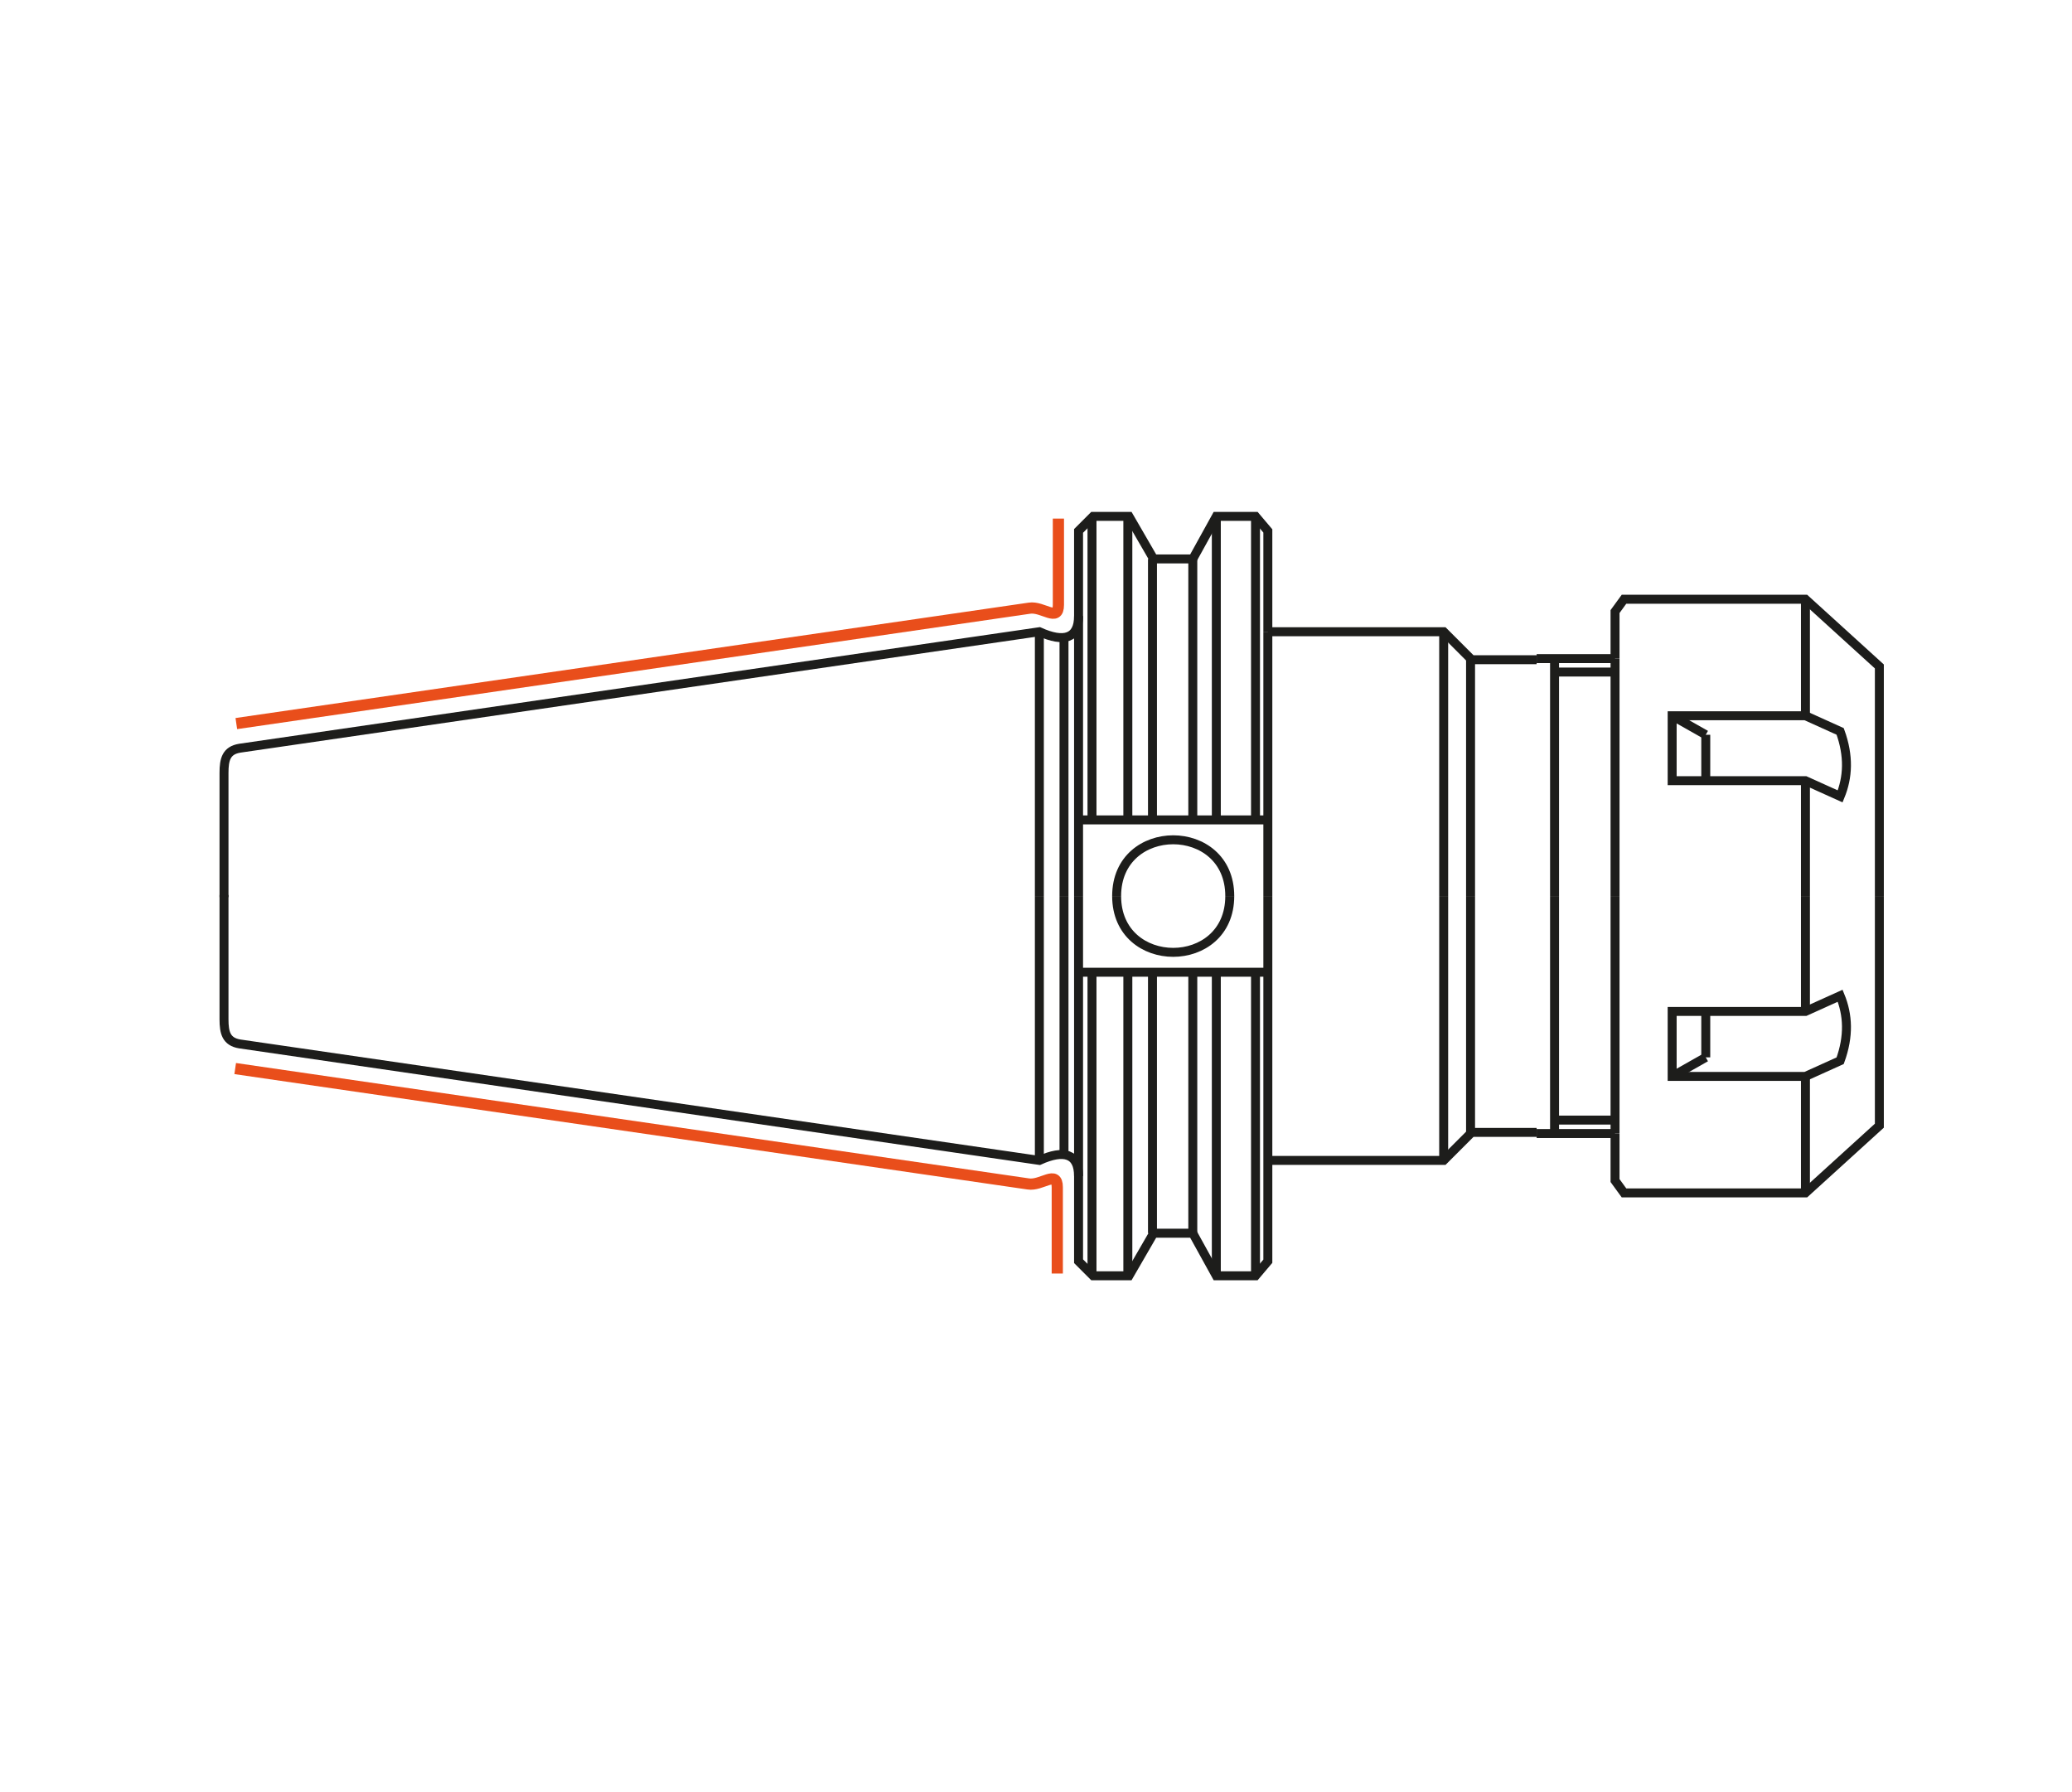 <?xml version="1.0" encoding="UTF-8"?>
<svg id="_Слой_1" data-name="Слой_1" xmlns="http://www.w3.org/2000/svg" version="1.1" viewBox="0 0 185 160">
  <!-- Generator: Adobe Illustrator 29.1.0, SVG Export Plug-In . SVG Version: 2.1.0 Build 142)  -->
  <defs>
    <style>
      .st0 {
        stroke: #1d1d1b;
        stroke-width: .8px;
      }

      .st0, .st1, .st2 {
        fill: none;
        stroke-miterlimit: 10;
      }

      .st1 {
        stroke-width: 1px;
      }

      .st1, .st2 {
        stroke: #e94e1b;
      }

      .st2 {
        stroke-width: 1px;
      }
    </style>
  </defs>
  <g>
    <line class="st0" x1="113.2" y1="103.6" x2="113.2" y2="80"/>
    <g>
      <path class="st0" d="M113.2,103.6v9l-1.1,1.3h-3.5l-2.1-3.8h-3.5l-2.2,3.8h-3.2l-1.3-1.3v-7.6c0-2-1.3-2.4-3.5-1.4l-71.4-10.4c-1.2-.2-1.4-1-1.4-2.2v-11.1"/>
      <line class="st0" x1="96.3" y1="105" x2="96.3" y2="80"/>
      <line class="st0" x1="113.2" y1="86.8" x2="96.3" y2="86.8"/>
      <line class="st0" x1="112.1" y1="113.9" x2="112.1" y2="86.8"/>
      <line class="st0" x1="100.7" y1="113.9" x2="100.7" y2="86.8"/>
      <line class="st0" x1="97.5" y1="113.9" x2="97.5" y2="86.8"/>
      <line class="st0" x1="106.5" y1="110.1" x2="106.5" y2="86.8"/>
      <line class="st0" x1="108.6" y1="113.9" x2="108.6" y2="86.8"/>
      <line class="st0" x1="102.9" y1="110.1" x2="102.9" y2="86.8"/>
      <path class="st0" d="M99.7,80c0,6.7,10.1,6.7,10.1,0"/>
      <line class="st0" x1="92.8" y1="103.6" x2="92.8" y2="80"/>
      <line class="st0" x1="95" y1="103.1" x2="95" y2="80"/>
    </g>
    <path class="st0" d="M113.2,103.6h15.7l2.5-2.5s2.8,0,5.8,0"/>
    <line class="st0" x1="161.2" y1="80" x2="161.2" y2="90.3"/>
    <line class="st0" x1="161.2" y1="106.5" x2="161.2" y2="96.1"/>
    <line class="st0" x1="149.3" y1="96.1" x2="152.3" y2="94.4"/>
    <line class="st0" x1="152.3" y1="94.4" x2="152.3" y2="90.3"/>
    <path class="st0" d="M161.2,96.1h-11.9v-5.8h11.9l3.1-1.4c.7,1.7.8,3.6,0,5.8l-3.1,1.4Z"/>
    <line class="st0" x1="128.9" y1="103.6" x2="128.9" y2="80"/>
    <line class="st0" x1="131.3" y1="101.2" x2="131.3" y2="80"/>
    <line class="st0" x1="144.2" y1="101.2" x2="144.2" y2="80"/>
    <line class="st0" x1="138.8" y1="100" x2="144.2" y2="100"/>
    <line class="st0" x1="144.2" y1="101.2" x2="137.2" y2="101.2"/>
    <line class="st0" x1="138.8" y1="101.2" x2="138.8" y2="80"/>
    <polyline class="st0" points="167.8 80 167.8 100.5 161.2 106.5 145 106.5 144.2 105.4 144.2 101.2"/>
  </g>
  <g>
    <line class="st0" x1="113.2" y1="56.4" x2="113.2" y2="80"/>
    <g>
      <path class="st0" d="M113.2,56.4v-9l-1.1-1.3h-3.5l-2.1,3.8h-3.5l-2.2-3.8h-3.2l-1.3,1.3v7.6c0,2-1.3,2.4-3.5,1.4l-71.4,10.4c-1.2.2-1.4,1-1.4,2.2v11.1"/>
      <line class="st0" x1="96.3" y1="55" x2="96.3" y2="80"/>
      <line class="st0" x1="113.2" y1="73.2" x2="96.3" y2="73.2"/>
      <line class="st0" x1="112.1" y1="46.1" x2="112.1" y2="73.2"/>
      <line class="st0" x1="100.7" y1="46.1" x2="100.7" y2="73.2"/>
      <line class="st0" x1="97.5" y1="46.1" x2="97.5" y2="73.2"/>
      <line class="st0" x1="106.5" y1="49.9" x2="106.5" y2="73.2"/>
      <line class="st0" x1="108.6" y1="46.1" x2="108.6" y2="73.2"/>
      <line class="st0" x1="102.9" y1="49.9" x2="102.9" y2="73.2"/>
      <path class="st0" d="M99.7,80c0-6.7,10.1-6.7,10.1,0"/>
      <line class="st0" x1="92.8" y1="56.4" x2="92.8" y2="80"/>
      <line class="st0" x1="95" y1="56.9" x2="95" y2="80"/>
    </g>
    <path class="st0" d="M113.2,56.4h15.7l2.5,2.5s2.8,0,5.8,0"/>
    <line class="st0" x1="161.2" y1="80" x2="161.2" y2="69.7"/>
    <line class="st0" x1="161.2" y1="53.5" x2="161.2" y2="63.9"/>
    <line class="st0" x1="149.3" y1="63.9" x2="152.3" y2="65.6"/>
    <line class="st0" x1="152.3" y1="65.6" x2="152.3" y2="69.7"/>
    <path class="st0" d="M161.2,63.9h-11.9v5.8h11.9l3.1,1.4c.7-1.7.8-3.6,0-5.8l-3.1-1.4Z"/>
    <line class="st0" x1="128.9" y1="56.4" x2="128.9" y2="80"/>
    <line class="st0" x1="131.3" y1="58.8" x2="131.3" y2="80"/>
    <line class="st0" x1="144.2" y1="58.8" x2="144.2" y2="80"/>
    <line class="st0" x1="138.8" y1="60" x2="144.2" y2="60"/>
    <line class="st0" x1="144.2" y1="58.8" x2="137.2" y2="58.8"/>
    <line class="st0" x1="138.8" y1="58.8" x2="138.8" y2="80"/>
    <polyline class="st0" points="167.8 80 167.8 59.5 161.2 53.5 145 53.5 144.2 54.6 144.2 58.8"/>
  </g>
  <path class="st1" d="M21.1,64.6l70.8-10.3c1.2-.2,2.6,1.3,2.6-.3v-7.7"/>
  <path class="st2" d="M21,95.4l70.8,10.3c1.2.2,2.6-1.3,2.6.3v7.7"/>
</svg>